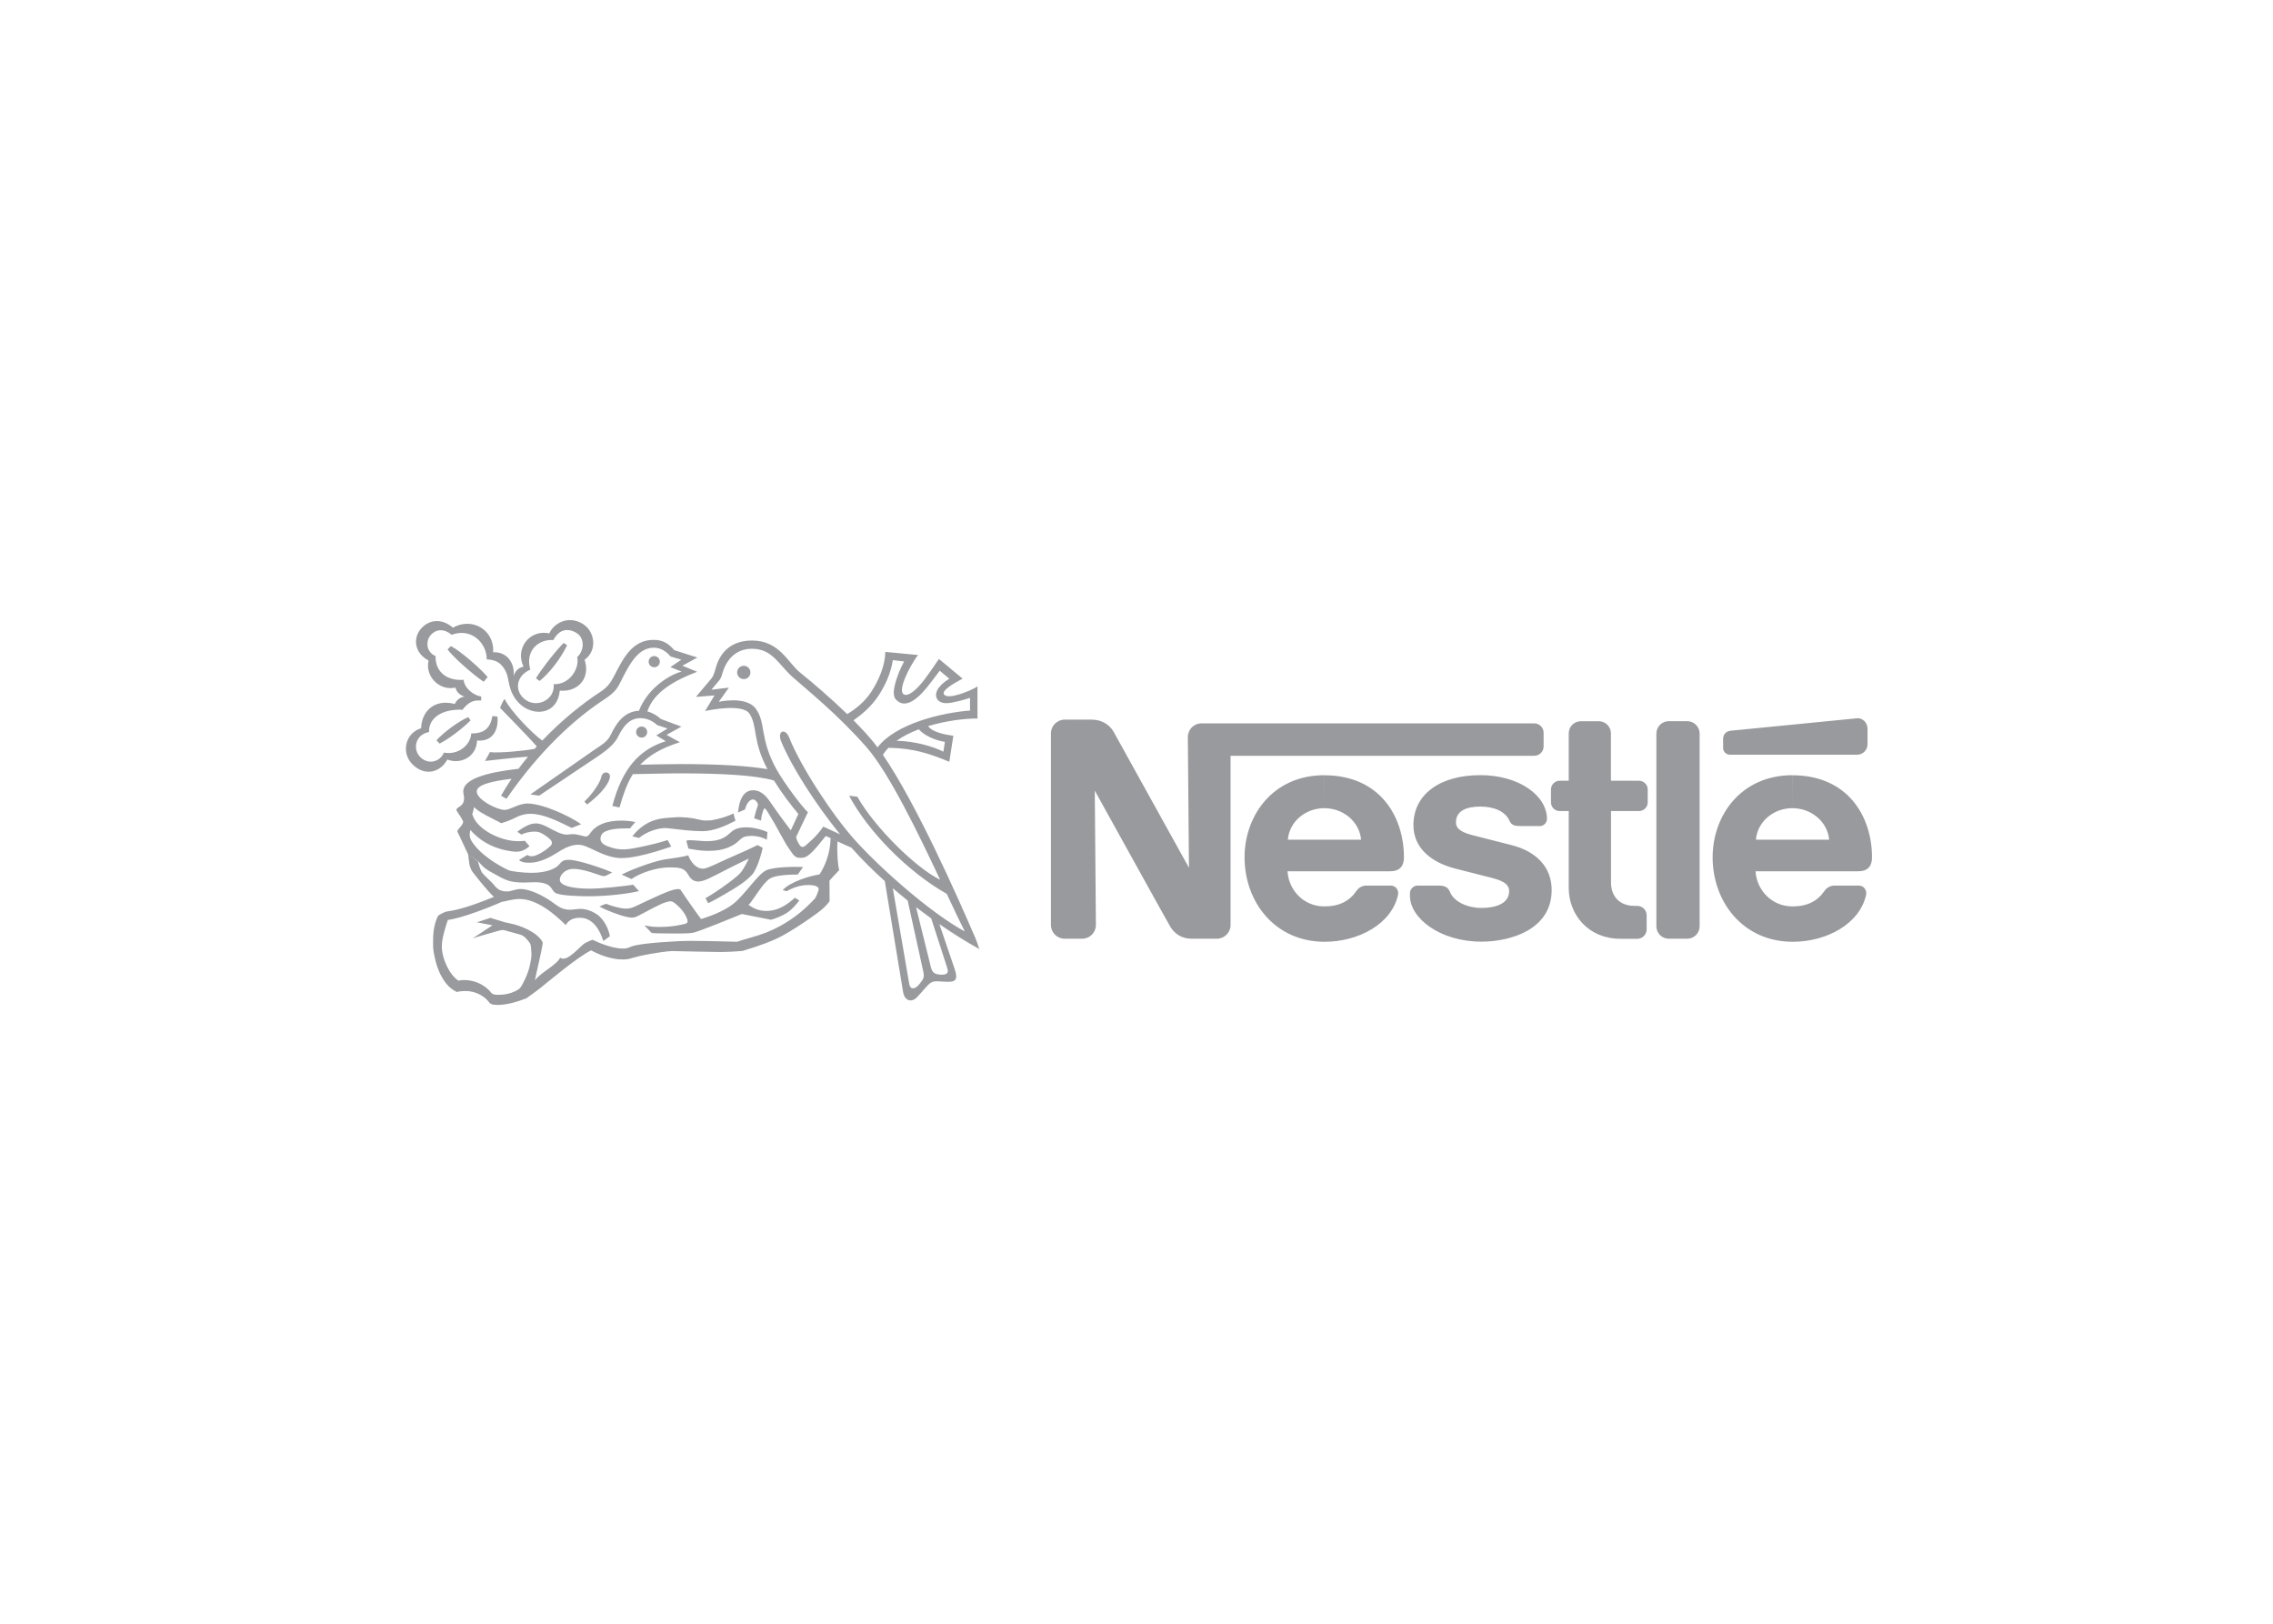 <svg clip-rule="evenodd" fill-rule="evenodd" stroke-linejoin="round" stroke-miterlimit="1.414" viewBox="0 0 560 400" xmlns="http://www.w3.org/2000/svg"><path d="m866.9 487.7 25.3 102.1c2.4 9.2 6.3 12.1 17.1 12.6s13.1-3.7 10.8-10.8l-27.4-84.7 13.9 9.7 25.9 76.1c6.7 19.5 0 21.8-11.7 21.8s-22.2-2.7-28.6 1.4-14.4 15.4-24.1 25.2c-8.5 8.7-20.9 6.4-23.3-9.9l-31-187.8c-20.2-18.2-39.5-37.3-56.7-56.8-7.6-3.2-16.1-7.1-23.6-10.6l-11.7-5.5c-4.1-1.9-7.2-3.3-8.4-3.6-8.6 10.3-16.8 21.8-26.4 30.1-5.1 4.4-8.6 6.9-16.2 6.9-2.3 0-5.2 0-7.9-1.5-2.9-1.6-5.6-4.9-8.6-9.4-2.3-3.5-5.7-8-8.6-12.9-6.1-10.3-12.8-23.2-18.7-33.7-6.7-11.7-12.4-20.5-13.2-22-1.2-2.2-4.5-5-4.5-5-3.3 5.3-5.7 15.6-5.7 21.3l-11.7-3.9c1.5-7.7 4.6-17.7 6.4-22.5 0-4.1-4.6-9.6-8.4-9.6-5.3 0-10.8 5.8-13.6 17l-11.8 5.2c1.4-18 7.6-37.8 25.4-37.8 14.4 0 23.3 11 30.2 21.3 6.7 10.1 29.2 40.8 34 46.8l8.9 11.3c1.5 7 4.6 11.1 6 13.4 3.1 4.8 6.5 4.5 11.2.2 2.1-1.9 8.9-7.5 15.5-14.4 5.7-6 11.3-13.2 13.5-16.9 6.6 2.9 18.7 8.8 28.6 13.1-42.2-52-82.5-115-100.1-157.9-7.2-17.7 6.9-23.7 13.8-6.2 18.6 47.4 72.8 131.2 112.7 175.2 46.1 50.8 130.5 124.4 185.5 153.9-8-15.6-18.5-37.9-30.6-63.8-66.8-37.7-134.4-107.1-165.9-166.7l13.9 1.6c29.3 51.8 99.3 121 140.7 141.1-37.8-80.3-87-182-125.5-225.7-47.7-54.3-99.7-96.2-124.5-118.1-24.5-21.5-34.6-48.6-69.8-48.6-29.1 0-44.4 21-50.2 42.1-1.2 4.1-1.9 6.7-4.8 11l-13.8 16.5 29.7-3.6-17.2 24.1s46.6-10.5 62.9 11.7c17.6 23.9 6.2 50.7 35 102.7 12.7 22.9 43.3 64 53.6 73.2l-20.1 42.2-9-11.4 12.9-27.8c-13.5-16-28.7-36.2-41.5-56.8l-.032-.055c-31.72-9.178-89.861-12.145-159.868-12.145-26.4 0-53.3 1-79.8 1.3-10.7 16.9-16.7 35.9-22.8 56.7l-12.1-2.7c16.5-62.7 44.9-95.6 90.7-109.9l-16-9.9 19.1-11.7-17.5-5.7c-8.3-7.8-18.6-11.9-28.2-11.9-19.6 0-29.5 13.8-38.8 32.3-4.7 9.4-14.1 19.2-33.8 32.5l-99.9 66.9-14.9-2.1 108.1-75.4c13.5-9.2 22.8-14 28.6-26.1 8.6-17.9 21.4-39.3 47.8-40.7 13.7-35.4 47.6-59.6 72.4-66.5l-19-7.6 18.6-12.6-18.4-5.5c-6.7-8.2-16.4-14.9-28.2-14.9-25.4 0-40 24.3-55.5 55.9-6.3 13-10.5 19.9-28.6 31.8-50 32.7-109.3 86.3-166.4 169l-9.3-5.2c5.6-9.8 11.6-19.4 17.9-28.8-36.5 4.4-59.1 10.7-59.1 21.6 0 14.2 35 31.3 47.2 31.3 9.9 0 23.9-10.9 38.8-10.9 25.2 0 70.5 20.5 91.4 35.2l-16.1 6.3c-23.4-11.6-48.4-24-70.2-24-9.8 0-18.3 2.9-24.5 6.1-6.4 3.3-14.4 6.8-25 9.9-4.1-2.6-25.2-12.4-36.3-19.5-4.5-3-8.2-6-9.9-8-.7 4.1-1.7 8.5-2.6 10.5-.9 2.1.1 3.3 1 5.5 8.7 22.5 46.5 42 76.3 42 3.5 0 8.9 0 11.5-.8l8.1 9.4c-5.2 4.6-13.2 9.3-22 9.3-5.8 0-11-.9-16.8-2-20.5-4-40.5-13.8-54-27-3.1-2.9-5.5-5.1-7.7-8.2-.3 2.3-1.2 5.1-1.2 8.1 0 3.6 1 7.6 3.3 11.2 7.4 11.7 18.3 21.6 30.7 30.6 9.7 7 24.8 15.7 32.5 18.9 4.4 1.8 24.5 4.3 38.5 4.3 25.5 0 41.6-7.1 47.6-14.8 4.8-6.2 8.8-7.3 16.2-7.3 15.6 0 60.5 15.5 73.4 21.5l-9.7 5c-2.9 1.3-4.8 1.7-9.4.3-4.7-1.4-29.8-11.4-46.4-11.4-15.5 0-23.6 10.9-23.6 18.5 0 10.9 24.9 15.1 51.3 15.1 18.7 0 59.5-4.4 73.4-6.7l9.8 10.8c-20.1 4.8-54.2 8.8-85.6 8.8-15.9 0-44.5-.9-54.8-4.9-6.6-2.5-7.2-11.3-15.5-15.2-12.4-5.8-27.4-3.2-40.1-3.2-8.9 0-18.4-.9-25.7-3.1-8.3-2.7-16.8-7.5-24.2-11.7-5.3-3-10.8-5.9-15.3-9.3-4.6-3.5-8.1-7.9-11.8-11.8l-15.559-11.025 15.159 11.325c1.2 5.3 4.7 16.1 6.7 18.7 3.4 4.6 16.3 15.9 18.9 19.2 6.1 7.6 10.7 12.8 23.4 12.8 8.6 0 13.3-4.1 23.7-4.1 16.2 0 38.9 12.2 51.1 20.6 11.3 7.8 17.5 14.6 32.8 14.6 4.4 0 11.3-1.5 17.9-1.5 11 0 25.1 6.1 32.5 13.5 9.1 9 15 21.5 17 33l-11.2 8.1c-6.1-20-18.4-39.5-39.8-39.5-15.4 0-21 7.5-24 12.4-18.2-17.8-48.3-44.3-78.5-44.3-12.4 0-25.3 4.6-30 4.8-22.5 10.2-68.7 27.8-91.8 30.9-3.6 10.5-10.3 31.4-10.3 44.6 0 22.1 14.1 49.8 28.3 58.4 23.2-4.5 45.8 7.5 55 19.9 2.9 3.9 7.5 4.3 14.3 4.2 9.9-.1 18.9-2.2 26.2-5.7 4.5-2.1 9-4.1 12.3-10.5 2.4-4.6 9.9-17.5 13.6-34 1.4-6.3 2.9-14.5 2.6-20.3-.5-9.2-.9-13.4-1.7-15.4-2.1-4.8-10.1-13.8-15-15.5-8.3-2.9-22.3-6.1-27.2-7.8-4.3-1.5-8.2-.7-11.2.2-2.7.8-38.9 10.9-44.7 13.1l33.6-22.2-26.5-5.1 22.9-7.5 24.7 7.5c3.1.7 5.4 1.3 10 2.2 15.7 3.1 43.4 13.7 53.4 30.3 1 1.7.9 3 .7 4.6-1.1 9.1-12 54.7-13.1 61.7 9.3-13.4 36.6-25.7 42.9-38.6 12.4 8.9 33.7-20.6 43.2-25.3 4.9-2.5 9.7-4.6 11.7-5.2 13.4 6.5 35.4 15 52.1 15 9 0 10.9-3 18.6-5 17-4.3 70.3-8.1 96.2-8.1s70.2 1.3 78.7 1.5c6-2.1 15.3-4.8 22-6.7 22.6-6.3 37-12.1 52.2-20.6 22.7-12.6 41.2-27.8 57.6-45.6 2.1-2.2 2.7-4.8 3.8-6.9.9-1.8 3.2-7.6 3.2-10 0-3.4-5.4-6.6-17.5-6.6-13.7 0-25.8 4.3-37 10.5l-6.6-1.9c12-13.7 45.2-24 62.6-26.7 8.8-13.6 18.3-35.6 18.7-61.4l11.7 5.5c-1.2 20.8.8 41.2 2.8 47.8.1.4 0 1-.4 1.4-4.4 4.4-16 17.3-16 17.3s.2 32.9.2 33.9-.3 1.5-1.3 2.8c-2.6 3.4-6 7.1-9.8 10.6-7.9 7.6-56.2 41.2-79.2 51.4-23 10.6-47 17.3-57.8 20.8-7 .7-25.3 1.8-38.1 1.8-12.2 0-63.7-1.3-81.3-1.6-6.6-.1-29 3.2-48.1 6.9-10.7 2-19.2 5-25.8 6.5-4.3.9-8.4.9-9.6.9-21.2 0-41.7-8.7-54.2-15.5-23.7 11.5-77.3 56.9-86.9 64.5-9.6 7.5-19.4 14-22.9 16.9-16.2 6.2-33.3 11.3-48.9 11.3-6.7 0-11.9-.7-14.4-4.2-6.6-9.2-21.7-19.8-41-19.4-7.1.1-11.6.8-13.7 1.7-10.4-4.8-18.9-12.3-27.7-28.9s-13-41.4-13-49.3c0-8.9-.1-17.7.9-25.6 1.4-11 4.7-20.7 7.9-26.2 4.8-2.8 10.6-6.4 15.7-7 25.6-3.2 61.1-17.6 78.8-24.6-13-12.3-31-36-34.3-39.9-9.275-11.07-7.51-22.439-9.584-32.718l-.116-.082-16.3-34.7c-2.3-4.1-2.4-4.9.5-8.2 3.3-3.8 7.5-7.9 7.5-12.1 0-2.5-8.7-15.4-10.4-17.8s-1.4-4.2 2.6-6.7c6.1-3.9 9.4-7.1 9.4-15.8 0-3.7-1.4-7.6-1.4-11 0-20.8 37.6-32.3 93.9-38.7 5.2-7 10.6-13.9 16.2-20.6-18.1 1-61.9 6.2-73.1 7.3l8.4-15c15 2 59-2.2 76-5.6 1.2-1.3 2.4-2.7 3.6-4-15.9-18.3-58.7-61.6-62.4-65.5 0 0 3.8-10.5 7.7-15.3 9.9 20.5 46.2 58 64 70.8 34.1-35.8 69.7-63.8 97.7-82.1 12.9-8.4 17.7-14.7 25.3-29.4 14.5-28 29.7-59.6 66.1-59.6 15.1 0 24.9 5.5 35.2 17.5l39.2 12.5-25.5 13.9 25.2 10.3c-36 13.7-73.7 33.5-84.7 67.4 9.5 2.4 17 7.4 23 12.8l34.9 13-25.3 14 22.8 12.5c-32.1 10-52.9 22.9-67.4 38.2 22.4-.3 45-1.1 67.3-1.1 66.179 0 115.026 2.971 148.71 8.618l-.01-.018c-25.8-49-16.4-72.3-30.2-93.9-11.4-17.8-66.6-6.7-75.7-4.8l16-26.5-31.5 2.5 26.7-31.7c2.9-4.1 4.3-7.9 7.4-18.9 4.7-16.7 19.1-45.2 61.1-45.2 46.7 0 61.1 37.8 81.5 54.2 23.1 18.6 53.4 44.7 80.3 70.8l10.7 10.5c13.8 14.1 27.9 28.6 40.9 46.1l9.1 12.7c56.2 82 125.9 238.7 156.8 310.5 3 7 5.1 14 7 19.4-21-11.6-44.1-25.9-67.8-42.3l-13.9-9.7c-8.7-6.3-17.3-12.7-25.8-19.2zm-11.4 131.3c2.1 9.6 10.3 8 16.9-.4 6.7-8.5 9.2-10.8 6.7-22l-26.4-120.1c-8.6-6.9-17-13.9-25.3-21zm1613.2-168c9.4.001 13.9 8.8 12.5 15.5-10.7 49.7-67.3 80-124.7 80-83.9 0-136.1-67.2-136.1-143.5 0-71.6 48.7-139.5 135.5-139.5v56c-32.1 0-59.3 22.8-62 53.6h124.5c-2.8-30.8-30.5-53.6-62.5-53.6l.1-55.9c93.9 0 135.2 69.7 135.2 139.5 0 14.9-7.2 23.6-23.3 23.6h-174.6c1.9 31.401 26.9 59.7 62.8 59.7 25.5 0 42.7-9.2 54.4-26.4 3.7-5.4 9.8-9 17.2-9zm-795.3 0c9.4.001 13.9 8.8 12.5 15.5-10.6 49.7-67.3 80-124.7 80-84 0-136.1-67.2-136.1-143.5 0-71.6 48.7-139.5 135.5-139.5v56c-32.1 0-59.3 22.8-62 53.6h124.5c-2.8-30.8-30.4-53.6-62.5-53.6l.1-55.9c93.9 0 135.2 69.7 135.2 139.5 0 14.9-7.2 23.6-23.3 23.6h-174.5c1.8 31.401 26.7 59.7 62.7 59.7 25.4 0 42.7-9.2 54.4-26.4 3.6-5.4 9.7-9 17.2-9zm79.9 0c10.3 0 17 1.4 20.9 11 6.6 16.6 29.9 27 53.2 27 24.7 0 47.2-7.3 47.2-28.7 0-13.5-14.2-18.3-30-22.5-14.6-3.8-44.8-11.3-62.4-15.9-38.7-10.1-70.2-33.8-70.2-73.7 0-52.1 45-84.8 113.7-84.8 66.4 0 113.2 35.1 113.2 74.4 0 7.3-6.4 12.1-12 12.1h-33.8c-8.5 0-14.6-1.4-17.8-8.8-6.6-15.4-25-24.3-49.6-24.3-23 0-41.5 6.8-41.4 26.9 0 13.1 14.3 18.1 29.7 22.1 8.6 2.2 48.3 12.3 64.8 16.5 42.2 10.7 68.1 37.5 68.1 76.3 0 67-69.5 87.7-119.4 87.7-70.4 0-121.4-39.9-121.4-77.9v-4.4c0-7.8 6.9-13 12.9-13zm310.1 90.4c-53.7 0-87.5-40.7-87.5-86.1v-130.9h-15.4c-8.2 0-14.8-6.6-14.8-14.8v-21.9c0-8.2 6.7-14.8 14.9-14.8h15.3v-80.5c0-11.4 9.2-20.6 20.6-20.6h30.5c11.4 0 20.6 9.3 20.6 20.7v80.4h47.6c8.2 0 14.9 6.6 14.9 14.8v21.9c0 8.2-6.6 14.8-14.8 14.8h-47.6v121.1c0 23.8 14.4 40 40.2 40h4.3c8.9 0 16.1 7.2 16.1 16.1v23.8c0 8.9-7.2 16.1-16.1 16.1zm113.8-369.7c11.7 0 21.1 9.5 21.1 21.2v327.2c0 11.7-9.4 21.2-21.1 21.2h-31.3c-11.7 0-21.1-9.5-21.1-21.2v-327.2c0-11.7 9.4-21.2 21.1-21.2zm-1011.3-2.6c17.7 0 30.5 9.8 36.5 20.3 6.4 11.3 128.2 231.3 128.2 231.3l-1.9-222c0-12.9 10.3-23.299 23.2-23.3h565.3c8.8 0 15.9 7.1 16 15.7v23.5c0 8.8-7.1 15.9-15.9 15.9h-516v287.5c0 12.8-10.4 23.299-23.3 23.3h-42.7c-17.4 0-29.4-8.8-36.5-20.6-5.2-8.7-128.2-231-128.2-231l1.9 228.3c0 12.8-10.4 23.299-23.3 23.3h-29.8c-12.9 0-23.3-10.5-23.3-23.3v-325.6c0-12.9 10.5-23.299 23.3-23.3zm-836.9 317.4 11-4.6c10.1 3.9 24.7 8.3 34.8 8.3 6.1 0 11.1-2.2 15.3-4 3.2-1.4 39.9-19.4 58.1-26 5.8-2.1 11.6-3.3 14.5-3.3 4.4 0 4.6 2 5.8 3.9 3.4 5.5 30.5 44.1 33.2 47.1 23-7.1 46.5-17.4 60-30.4 14.1-13.6 25.8-29.4 37.2-41.6 4.4-4.7 9.8-9 12.5-10.4 11.7-6.2 48.2-6.8 63.6-6.1l-9.1 12.9c-27 0-42.1 2.8-48.9 7.9-2.9 2.2-7.2 6.5-11.4 11.9-9.2 12-19.3 28.5-23.3 31.7 7.9 5.5 16.5 10.3 30.3 10.3 22.9 0 39.3-14.3 48.3-22.4l7.7 4.6c-5.7 7.4-12.2 15-20.5 20.6-9.2 6.2-20.8 10.3-27.7 12.2-13.3-2.5-42.5-8.4-49.4-9.8-25.3 10.3-66.5 27-80.4 31.2-2 .6-5.2 1.1-9.3 1.5-11 .6-26.2.5-40 .3-9.8-.1-19.2 0-23.8-.9l-12.2-12.8c10.7 2.1 15 2.7 25 2.7 23.8 0 39.2-4 44.2-5.3 4.2-1.1 4.9-3.6 3.7-7.4-2-6.1-5.5-11.9-10.9-18.1-2.9-3.4-9.3-9.1-12-10.9-3.3-2.2-6.5-2.8-15.5.3-8.3 2.8-34.2 16.8-45.4 22.7-5.5 2.9-9.8 3.8-19.7 1.5-10.6-2.3-35.6-11.4-45.7-17.6zm54.3-46.6-16.6-7.6c23-11.6 58.2-23.3 72.6-25.6s30.9-4 40.4-7.2c4.4 11 12.9 22.8 25.3 22.8 4.5 0 11.9-3.4 19.4-6.7 8.4-3.7 16.8-7.7 21.1-9.7 4.7-2.1 20-8.8 32.9-14.6 5-2.2 18.6-8.7 19.3-9.1l8.7 4.7c-2.6 11.5-6.9 25.5-11.8 35.6-1.9 3.9-3.8 7.2-5.9 9.5-3.8 4.3-9.9 9.9-17.9 15.6-8.7 6.2-19.3 12.5-30.6 19-8.8 5-17.6 10.2-26.5 14.3l-4.6-8.4c13.8-7.8 27.8-17.7 40.1-26.8 5.8-4.3 11.5-8.7 15.5-12.4 3-2.7 4.9-5 6.4-7.2 3.7-5.4 9.6-15.9 11.5-20.9-5.1 2.5-24.6 11.7-33.3 16.3-9.8 5.2-25.8 13.3-34.7 17.5-7 3.3-13.3 5.1-17.8 5.1-10 0-14.5-7.2-17-11.5-6.3-11.2-13.1-12.3-30.8-12.5-20.6-.4-48.9 8.2-65.7 19.8zm-186.9-75.5-7-4.8c3.9-3.3 11.7-8.4 19.4-11.7 4-1.7 8.5-2.5 11.8-2.5 7.9 0 14.7 3.3 21.3 6.8 10.5 5.6 22.3 12.2 31.3 12.2 3.5 0 6.8-.8 10.6-.8 8.9 0 17.5 4 22.4 4 3 0 5-2.7 7-5.5 4.9-7.1 11.7-12.4 20.4-16 9.3-3.9 20.6-5.5 32.8-5.5 9.6 0 18.8 1.4 23.6 2.4 0 0-7.3 8.8-9.2 10.8-9.7 0-28.2-.3-40.1 4.5-7.3 3-9.9 7.2-9.9 13.3 0 8.8 9.8 12.2 20.7 15.5 6.4 2 13.6 2.4 19.7 2.4 7.5 0 21.8-2.8 36-5.9 17.1-3.8 33-8.2 37.6-10l6.2 11.1c-19 6.5-38.5 12.6-56.6 16.2-10.2 2.1-19.9 3.4-28.6 3.4-14.5 0-30.2-6.1-43.2-12.3-10.9-5.2-20.7-10.4-29.3-10.4-9.8 0-19 3.4-28.1 8.6-4.4 2.5-17.8 11.7-29.7 16.4-9.1 3.6-16.6 5.6-25.9 5.6-8.2 0-13.2-1.2-17.5-4.5l14.4-8.8c1.8 1.8 5.1 2.2 7.2 2.2s4.6-.2 10.2-2.6c3.2-1.3 7.9-4.2 10.6-6 5.7-3.6 7.6-5.8 9.8-7.6 4.4-3.4 5.9-8 .4-12.9-2.6-2.3-5.3-4.7-8.8-6.8-4.9-3-8.5-5.9-17.5-5.9-10.5.1-17.9 3-22 5.1zm283.7 23.8s-2.4-9.8-3.6-13.4c0 0 2.9-.9 6.7-.9 6.2 0 21.4 1.7 27.8 1.7 23.9 0 32.7-7.5 39.7-13.8 6-5.4 12.1-9.8 28.3-9.8 14.3 0 30.7 5.8 35.4 8.1l-1 13c-7-3.9-16.6-6.5-25.1-6.5-5.9 0-11.2.5-15 2.4-4.2 2.2-6.8 5.5-10.7 8.7-4.2 3.5-10 6.8-17.5 9.6s-16.9 4.7-30.8 4.7c-18.5-.1-28.5-3.1-34.2-3.8zm-83.8-18.1s-8.5-2.3-11.5-2.6c5.8-7.9 13.3-14.4 19.2-18.4 11.6-7.9 23.8-12.2 42.3-13.3 5-.3 15.3-1.3 20.9-1 5.2.2 13.9.6 21.9 2.1 5.7 1.1 11 2.6 15.3 3.3 2.7.4 12 .3 15.2-.2 13.1-2.1 28.8-7.1 37-11.6l3.5 12.5c-17.6 9-37.6 17.7-55.8 17.7-9.3 0-19.2-.7-28.4-1.6-16.2-1.5-30.3-3.7-35.1-3.7-13 0-31.9 6.1-44.5 16.8zm-88.3-56.9-4.6-5c12.9-12 26.6-31.2 28.9-42.4 2.1-10.5 17.1-8.8 14.2 2.6-3.7 14.6-21.5 32.1-38.5 44.8zm-108-234.1c-15.1-31.601 11.3-63.9 43.8-56.5 6.5-15.7 30.7-32 56.8-16.2 20.9 12.6 25.3 45.2 3.1 61 10.4 30.4-10.4 55.2-42.1 52.4-3.7 39.1-40.6 44.1-64.4 25.6-13.5-10.5-19-25-21.5-36-2.7-11.6-2.7-22-14.2-33.9-8.6-9-24-8.7-24-8.7 0-28.4-26.6-54.4-59.6-41.8-11.7-10.1-26.1-11.1-36.5 1.4-6 7.2-9.3 26.2 9.2 34.9-1 25.9 18.8 42.4 47.6 40.1 1.1 13.8 16.4 26.5 29.9 28.4l-.1 6.9c-14.4-1.4-22.2 3.7-31.8 15.6-33.9-1.6-57.7 13.5-56.7 37.8-23.8 4.5-28.3 29.5-14.8 42.8s33.3 8.1 40.1-7.8c24.1 4.6 45.3-12.7 46.3-32.5 22.4 0 32.3-8.9 36-29.5l8.5.7c2.5 22.2-7.8 43.3-34.6 40.8-.7 26.6-26.5 41.4-50.5 32.3-11.2 21-36.9 29.5-58.5 8.9-20.8-19.9-13.2-53.9 14-62.1.6-26 19.9-50.8 57.2-41.2 0 0 4.8-11.6 16.5-12.3-7.8-3.2-13.7-7.5-15.3-15.5-28.2 6-52.1-19.9-45.7-46-25.5-13.6-25.9-38.8-13.3-53.7 13.1-15.6 35-19 54.6-2.2 33.2-18.4 70.7 4.1 68.4 41.9 23.2-1.5 37.3 18.7 34.7 39.9 3.8-9.3 8.3-13.6 16.9-15.5zm670.3-19.8c-7.8 10-20.7 32.6-25.6 48.9-2.5 8.5-2.4 15.2.7 17.5 5.9 4.4 16.2-2.6 26.3-13.4 14.1-15.2 28-38.1 34.1-46.3l40.2 33.4c-17.9 9.5-35.2 20.3-31.8 26.4 3.2 5.6 14.6 3.9 27.2 0 10.3-3.2 21.2-7.9 29.9-13v54.4c-19.4-.3-52.3 3.4-83.9 12.9 7.5 10.6 29.1 14.5 42.9 16.4l-6.9 44.2c-34.429-14.387-60.982-22.867-102.418-23.78l-.982-.02c-3.6 3.8-6.8 7.8-9.4 12.1l-9.1-12.7c30.3-40.4 110.3-59.3 157.1-62.6v-21.6c-5.9 1.8-12.4 3.9-18.3 5.3-8.4 2-16.2 3.9-22.7 3.7-6.6-.1-11.9-2.8-14.3-6.3-6.3-9-.5-22.6 20.1-35.3l-16.2-13.5c-12.6 16.3-24.9 34.2-37.5 44.9-11.4 9.7-23.4 14.6-33 7.4-5.2-3.9-7.2-5.7-7.7-15.8.7-14.9 9.7-37.7 17.7-52.3l-19.2-2.2c-3.5 22.5-12.6 41.6-22.5 57.4-12.3 19.7-28.1 33.5-44.4 44.8l-10.7-10.5c13.1-7.8 29.6-20.4 40.9-37.8 13.1-20.2 23.8-45.2 23.8-67.9zm1595.5 169.4h-215.9c-6.4 0-11.7-5.2-11.7-11.6v-15.5c0-6.4 4.4-12.6 12.1-13.6 6.7-.7 215.4-21.2 215.4-21.2 9.8-1 17.9 7.9 17.9 17.8v26.3c0 9.9-8 17.799-17.8 17.8zm-1594.746-42.955c-13.56 5.155-26.326 11.478-37.154 19.255l.724.016c30.66.725 61.314 9.654 78.776 18.484l2.5-16.7c-15.8-2.1-35.8-11.1-44.2-21.3zm-764.854-20.945 3.8 5.6c-13.8 14.1-39.2 32.9-52.7 39.4l-5.3-5.7c13.1-14.1 38-32.5 54.2-39.3zm294.5 34.8c5.2 0 9.4-4.2 9.4-9.4s-4.2-9.4-9.4-9.4-9.4 4.2-9.4 9.4 4.2 9.4 9.4 9.4zm-126.784-182.768c-9.125.089-17.258 5.665-23.216 17.068-24.703-1.893-48.315 17.448-39.307 49.819l.107.381c-23.8 10.3-27.3 34.8-10.6 49.4 20.1 17.7 53.4 2.3 50.2-24.7 27 1.4 44.4-26.6 40.1-46.1 12-10.3 13.2-32.3-1.2-40.9-5.414-3.27-10.729-4.945-15.75-4.969zm-134.916 79.768-6.6 8.2c-18-11.8-53.5-43.5-61.5-55l5.6-5.7c17.2 8.8 50.7 38.7 62.5 52.5zm129.4-57.9 5.6 4c-10.9 22.9-30.1 47.3-46.6 60.7l-6.3-4.7c11.7-18.9 36.8-50.3 47.3-60zm305.8 61.5c6.3 0 11.3-5.1 11.3-11.3 0-6.3-5.1-11.3-11.3-11.3s-11.3 5.1-11.3 11.3 5.1 11.3 11.3 11.3zm-362.7-16.1-11.5-5zm210.6-4c5.3 0 9.5-4.3 9.5-9.5 0-5.3-4.3-9.5-9.5-9.5-5.3 0-9.5 4.3-9.5 9.5-.1 5.2 4.2 9.5 9.5 9.5z" fill="#989a9d" fill-rule="nonzero" transform="matrix(.145 0 0 .145 99.985 152.761)"/></svg>